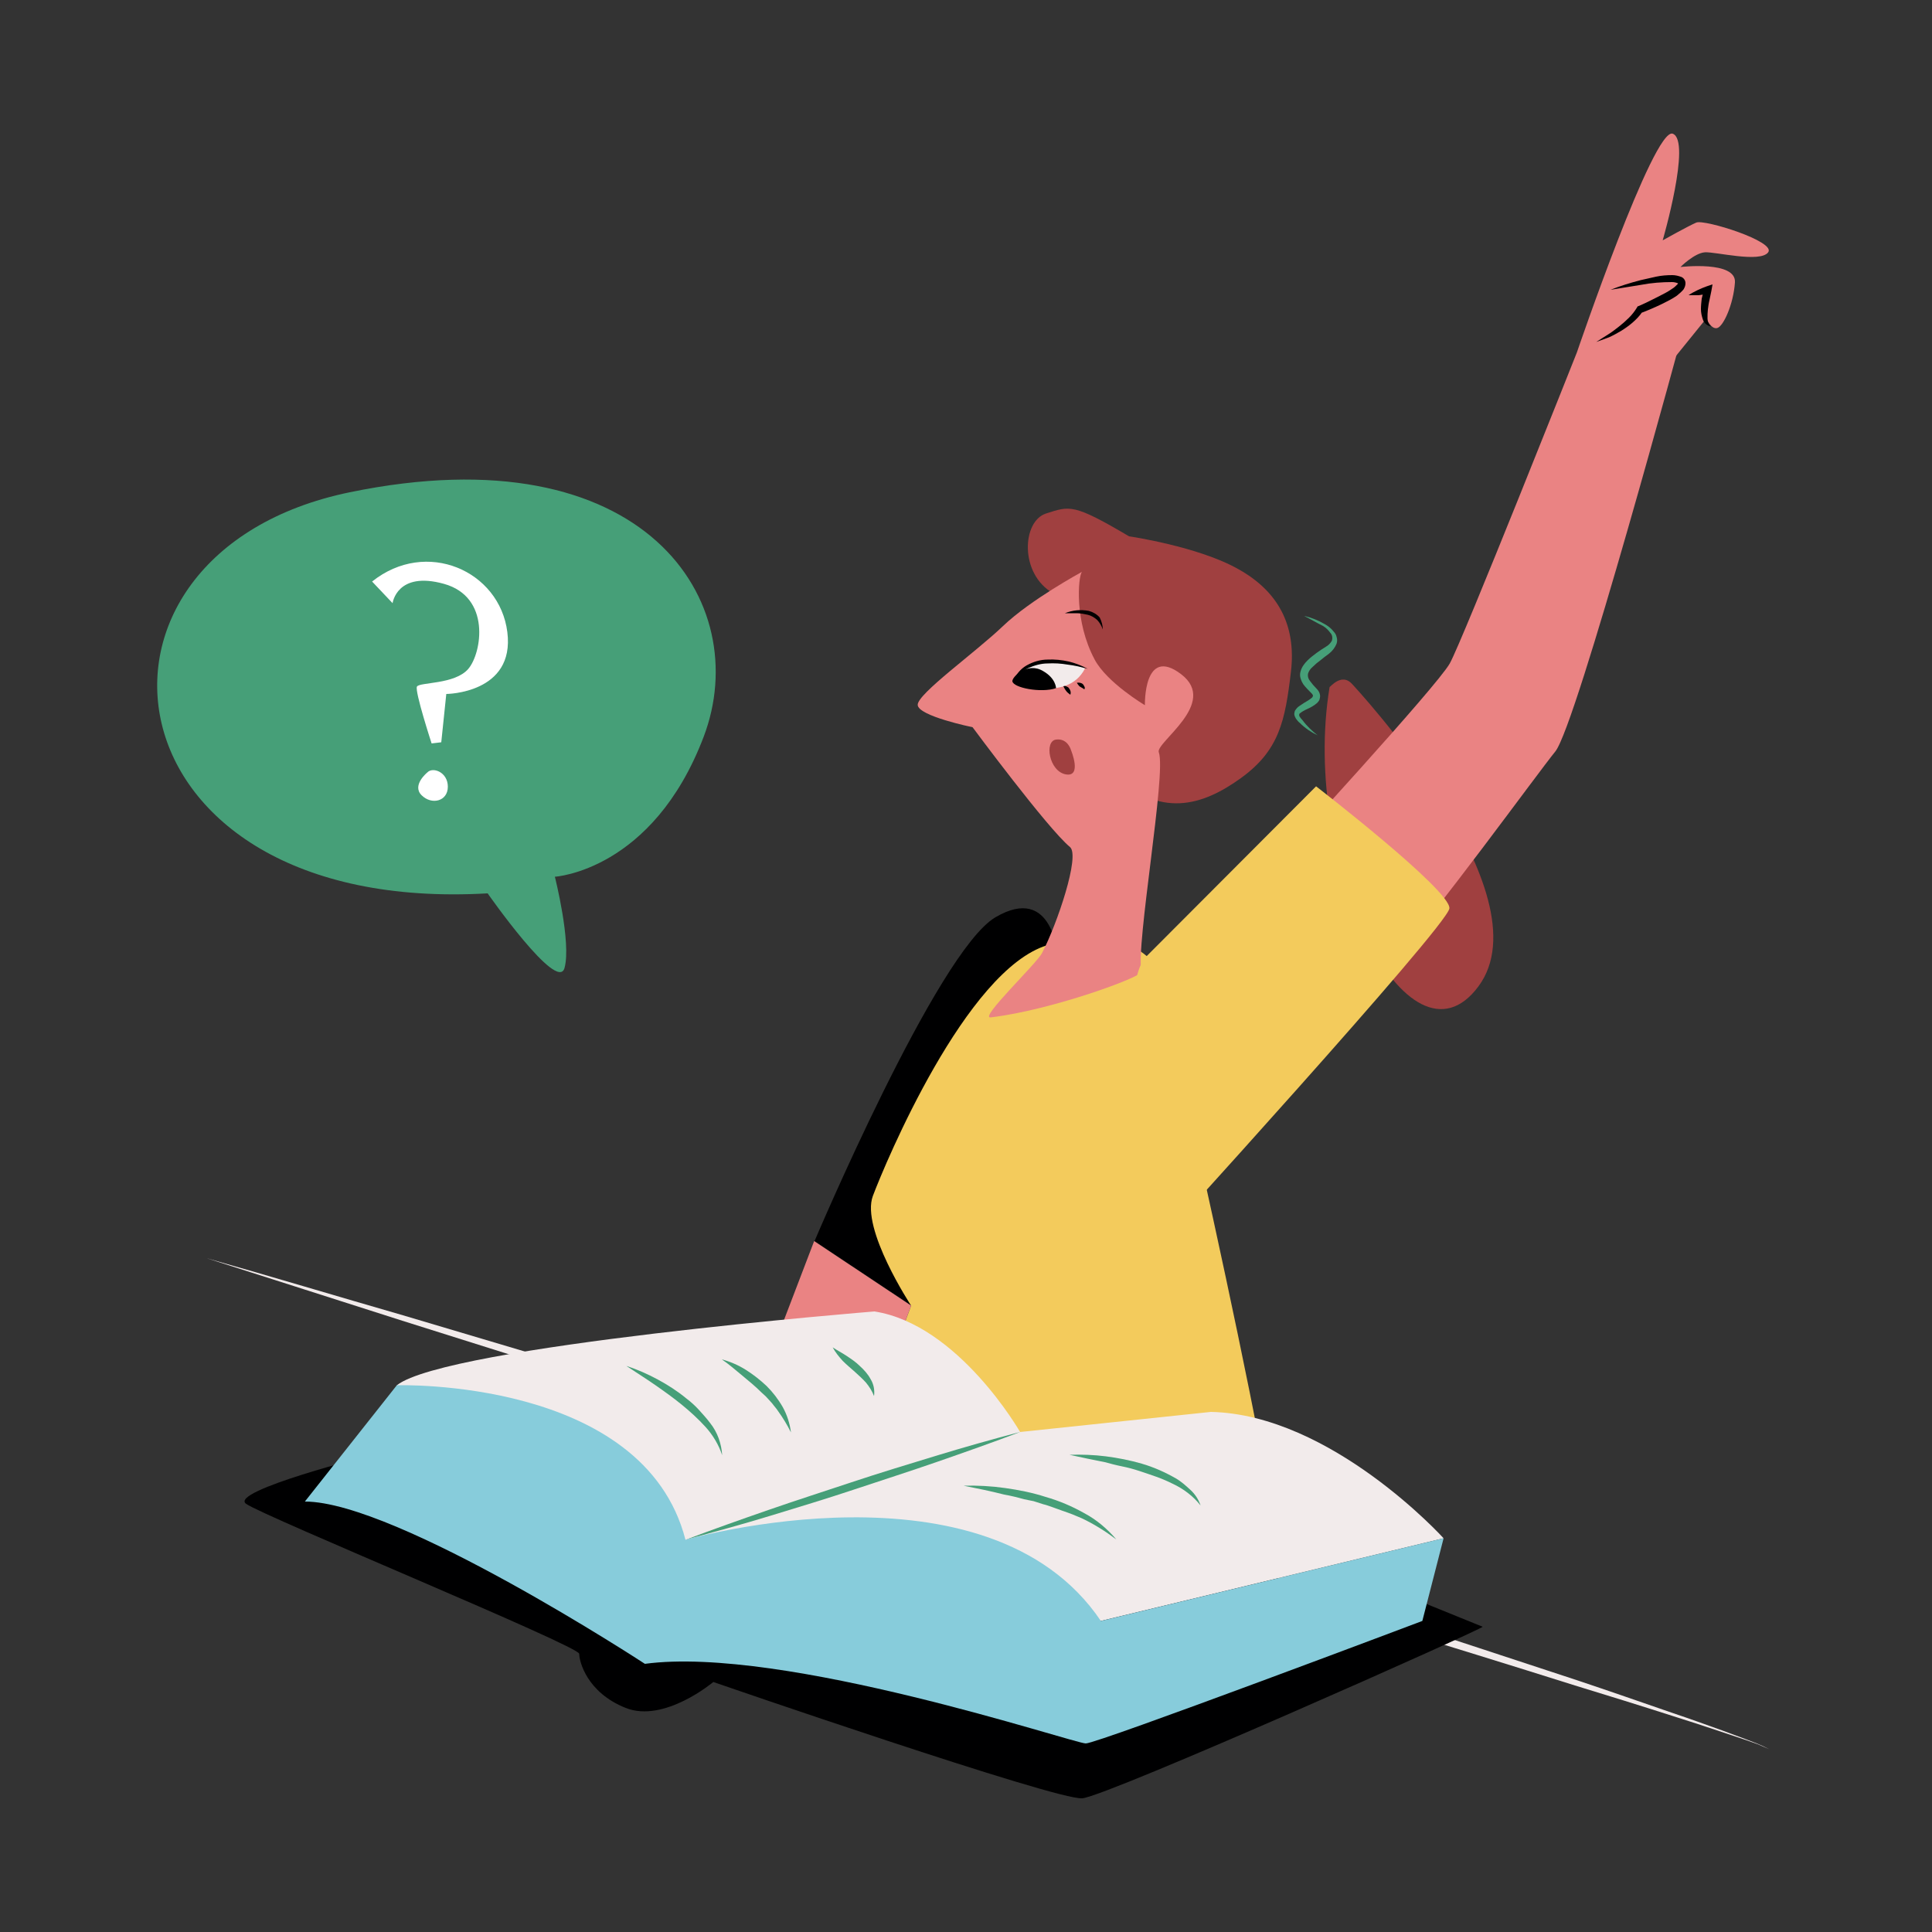 <svg transform="scale(1)" version="1.1" id="Layer_1" xmlns="http://www.w3.org/2000/svg" xmlns:xlink="http://www.w3.org/1999/xlink" x="0px" y="0px" viewBox="0 0 500 500" xml:space="preserve" class="show_show__wrapper__graphic__5Waiy "><rect x="0" y="0" width="500" height="500" fill="#333333" stroke="none"/><title>React</title><style type="text/css">
	.st0{fill:#000001;}
	.st1{fill:#F3CB5C;}
	.st2{fill:#A04040;}
	.st3{fill:#EA8383;}
	.st4{fill:#469F78;}
	.st5{fill:#F2EBEB;}
	.st6{fill:#87CCDB;}
	.st7{fill:#FFFFFF;}
</style><g id="character"><path class="st0" d="M273.8,247.8c0,0-1.1-19.3-16.2-10.4s-46.8,83.8-46.8,83.8l25.1,16.7L273.8,247.8z"></path><path class="st1" d="M221,377.4l14.8-39.5c0,0-13.1-19.9-9.9-28.4s24.1-58.6,45.2-64.9s28.2,5.6,28.2,5.6s37.1,159.5,31.8,162.9
		L221,377.4z"></path><path class="st2" d="M292.2,138.8c0,0,17.9,2.6,28.3,8.5c10.2,5.7,15,14.4,13.6,26.5c-1.5,12.7-3,20.4-13,27.6s-20.9,10.5-33.4-1.3
		s-6.5-41.6-15.2-46.6s-8-18.6-1.8-20.6S277.8,130.3,292.2,138.8z"></path><path class="st3" d="M256.4,263.3c-3.2,0.4,11.9-13.9,13.3-16.7c3.9-7.5,9.9-25.2,7.2-27.4c-5.8-4.8-25.2-31-25.2-31
		s-14.2-2.9-14.2-5.8s15-13.6,22.1-20.4s20.4-14,20.4-14c-1,1.3-2,12.8,3.3,22.7c3.2,6,13,11.8,13,11.8s-0.4-15.5,9.4-8
		s-6.8,17.7-5.8,20.2c2,5.4-6,49.9-4.5,56.8C295.6,252.8,272.3,261.4,256.4,263.3z"></path><path class="st2" d="M277.2,194.2c0,0-0.8-3.2-3.9-2.8s-1.8,8.2,2.5,9S277.2,194.2,277.2,194.2z"></path><path class="st4" d="M337.5,159.4c1.8,0.4,3.6,1.1,5.3,2.1c0.9,0.5,1.7,1.1,2.3,1.9c0.4,0.4,0.7,0.9,0.8,1.4c0.2,0.6,0.2,1.2,0,1.8
		c-0.4,1-1.1,1.9-2,2.6c-0.8,0.6-1.5,1.1-2.2,1.7c-0.7,0.5-1.4,1.1-2,1.7c-0.6,0.5-1,1.1-1.2,1.8c-0.1,0.7,0.1,1.3,0.5,1.8
		c0.5,0.7,1.1,1.4,1.7,2c0.5,0.5,0.8,1,0.9,1.6c0.1,0.4,0,0.8-0.1,1.2c-0.1,0.3-0.3,0.6-0.6,0.9c-0.8,0.7-1.7,1.2-2.6,1.6
		c-0.7,0.3-1.4,0.7-2,1.2c-0.1,0.2-0.1,0.4,0,0.7c0.2,0.3,0.5,0.7,0.8,1c1.1,1.5,2.5,2.8,3.9,3.9c-1.7-0.8-3.3-1.9-4.6-3.2
		c-0.4-0.3-0.7-0.7-1-1.1c-0.2-0.3-0.3-0.6-0.4-0.9c-0.1-0.4,0-0.7,0.1-1.1c0.3-0.5,0.7-1,1.2-1.3c0.4-0.3,0.8-0.5,1.2-0.8
		c0.7-0.4,1.4-0.8,2.1-1.4c0.2-0.3,0.2-0.4,0.2-0.5c-0.1-0.3-0.3-0.5-0.5-0.7c-0.7-0.7-1.4-1.4-2-2.2c-0.1-0.2-0.3-0.5-0.4-0.7
		c-0.1-0.3-0.2-0.5-0.3-0.8c-0.2-0.6-0.2-1.3,0-1.9c0.3-1.1,1-2,1.8-2.8c0.7-0.7,1.5-1.3,2.3-1.9c0.8-0.6,1.6-1.1,2.4-1.6
		c0.7-0.4,1.2-0.9,1.6-1.6c0.2-0.7,0.1-1.5-0.4-2c-0.5-0.7-1.1-1.3-1.9-1.8C340.6,161.1,339.1,160.2,337.5,159.4z"></path><path class="st2" d="M349.9,177c0,0,50.7,54.1,32.7,78.3s-46.1-31.5-38.5-77.5C344.2,177.9,347.2,174,349.9,177z"></path><path class="st0" d="M285.4,162.9c-0.3-0.9-0.8-1.8-1.5-2.5c-0.7-0.6-1.5-1.1-2.4-1.3c-0.9-0.2-1.9-0.4-2.9-0.4c-1,0-2,0-3,0
		c2-0.8,4.1-1,6.2-0.6c1.1,0.3,2.1,0.9,2.8,1.7C285.1,160.8,285.4,161.9,285.4,162.9z"></path><path class="st5" d="M280.8,173c0,0-13.4-6.1-18.7,3.2C262.1,176.2,276,182.3,280.8,173z"></path><path class="st0" d="M281.5,173.1c-1.7-0.5-3.5-0.9-5.2-1.1c-1.7-0.3-3.5-0.4-5.2-0.3c-1.7,0-3.4,0.5-5,1.2
		c-1.6,0.8-2.9,1.9-3.9,3.4c0.7-1.7,1.9-3.2,3.5-4.1c1.6-0.9,3.5-1.5,5.4-1.5c1.8-0.1,3.7,0.1,5.5,0.5
		C278.2,171.6,279.9,172.2,281.5,173.1z"></path><path class="st0" d="M280.6,178.4c-0.2-0.2-0.4-0.3-0.6-0.4c-0.2-0.1-0.3-0.2-0.5-0.3c-0.2-0.1-0.3-0.3-0.4-0.4
		c-0.2-0.2-0.3-0.4-0.4-0.6c0.5-0.1,1.1,0,1.5,0.3c0.2,0.2,0.3,0.4,0.4,0.6C280.8,177.9,280.8,178.2,280.6,178.4z"></path><path class="st0" d="M277,179.8c-0.4-0.3-0.8-0.6-1.1-1c-0.3-0.4-0.5-0.8-0.7-1.2c0.3-0.1,0.6-0.1,0.9,0.1c0.3,0.1,0.5,0.3,0.6,0.5
		C277.1,178.7,277.2,179.3,277,179.8z"></path><path class="st0" d="M273.3,178.1c0,0,0-2.5-3.3-4.4c-4.1-2.5-8.1,1.5-8,2.6C262.2,178,269.4,179.4,273.3,178.1z"></path><path class="st3" d="M356.9,243.1c0,0,2.3,6.5,4.4,4.4c9.7-10.2,36.7-47.5,41.2-53c5.5-6.7,33.3-109.7,33.3-109.7l-27.7,6.4
		c0,0-29.6,74.6-32.9,80.5s-43.5,49.6-43.5,49.6L356.9,243.1z"></path><path class="st3" d="M408.1,91.2c0,0,19.9-58.4,24.8-56.6s-2.6,27.6-2.6,27.6s6.6-3.7,8.7-4.6s20.7,4.9,18.6,7.7s-13.7-0.2-16.4,0
		s-6.3,3.8-6.3,3.8s14.5-1.7,14.1,4s-3,11.4-4.6,11.8s-2.8-2.5-2.8-2.5l-12.3,15.2L408.1,91.2z"></path><path class="st0" d="M413.1,88.5c1-0.6,2-1.3,3-1.9s2-1.4,2.9-2.1c0.9-0.7,1.8-1.5,2.6-2.3c0.8-0.8,1.5-1.7,2.1-2.7l0.1-0.2
		l0.3-0.1c1.2-0.5,2.4-1.1,3.6-1.7s2.4-1.2,3.5-1.8c0.6-0.3,1.1-0.7,1.6-1c0.5-0.3,0.9-0.7,1.3-1.1c0.2-0.2,0.2-0.3,0.2-0.3
		s0,0.1-0.1,0c-0.5-0.2-1-0.3-1.5-0.3c-2.6,0-5.3,0.2-7.9,0.7c-2.7,0.4-5.3,0.9-8,1.3c2.5-1,5.1-1.8,7.8-2.5c1.3-0.3,2.7-0.6,4-0.9
		c1.4-0.3,2.8-0.4,4.2-0.4c0.8,0,1.6,0.2,2.4,0.5c0.6,0.3,1,0.9,1,1.6c0,0.6-0.2,1.1-0.5,1.6c-0.5,0.6-1.1,1.1-1.7,1.6
		c-0.6,0.4-1.2,0.8-1.8,1.1c-2.4,1.3-4.9,2.4-7.5,3.4l0.4-0.4c-0.7,1.1-1.6,2-2.5,2.8c-0.9,0.8-1.9,1.5-3,2.2
		c-1,0.6-2.1,1.2-3.2,1.7C415.3,87.7,414.2,88.1,413.1,88.5z"></path><path class="st0" d="M437,76.4c0.7-0.5,1.5-0.9,2.3-1.3c0.8-0.4,1.6-0.7,2.4-1l1.5-0.5l-0.3,1.7l-0.5,2.4c-0.2,0.8-0.3,1.6-0.4,2.4
		c-0.1,0.8-0.1,1.5-0.1,2.3c0,0.8,0.3,1.6,0.9,2.1c-1-0.2-1.8-0.9-2.1-1.8c-0.3-0.9-0.5-1.8-0.5-2.7c0-0.9,0.1-1.8,0.2-2.7
		c0.2-0.9,0.4-1.7,0.7-2.5l1.1,1.1c-0.8,0.2-1.7,0.4-2.6,0.5C438.8,76.4,437.9,76.4,437,76.4z"></path><path class="st1" d="M296.8,247.4l43.8-43.9c0,0,35,27,34.5,31.6s-78.2,89.8-78.2,89.8S287.4,255.8,296.8,247.4z"></path><polygon class="st3" points="210.7,321.2 193.3,366.7 221,377.4 235.8,337.9 	"></polygon><path class="st5" d="M53.4,325.6c17,4.8,33.9,9.9,50.9,14.8l50.8,15.1c16.9,5,33.8,10.2,50.7,15.4l50.7,15.5l50.6,15.9
		c16.8,5.3,33.7,10.6,50.5,16s33.6,11,50.4,16.5c8.4,2.8,16.7,5.7,25.1,8.6c4.2,1.4,8.3,2.9,12.5,4.4c2.1,0.8,4.1,1.5,6.2,2.3
		l3.1,1.2c1,0.4,2,0.9,3,1.4c-1-0.4-2-0.9-3-1.3l-3.1-1.1c-2.1-0.7-4.2-1.4-6.3-2.1c-4.2-1.4-8.4-2.8-12.6-4.1
		c-8.4-2.7-16.8-5.3-25.3-7.9c-16.8-5.3-33.7-10.5-50.6-15.7l-101.3-31.2l-101.1-31.6l-50.5-15.9C87,336.3,70.2,331,53.4,325.6z"></path></g><g id="book"><path class="st0" d="M96.4,376.5c0,0-37.4,9.4-32.7,12.7s86.2,36.8,86.2,38.8s2,10,12,14s22.7-6.7,22.7-6.7s88.9,30.7,95.5,30.1
		s104.3-44.1,103.6-44.4s-20.7-8.4-20.7-8.4l-73.3-9.9L96.4,376.5z"></path><path class="st5" d="M226.3,339.4c0,0-110.6,8.9-123.6,19.1l68.3,62.2l113.9-1.2l88.7-21.4c0,0-29-32-60.2-32.7l-49.4,5.2
		C264,370.6,248.1,342.8,226.3,339.4z"></path><path class="st4" d="M177.4,398.5c7.1-2.7,14.2-5.2,21.4-7.7c7.2-2.5,14.4-4.8,21.6-7.2s14.5-4.6,21.7-6.8s14.6-4.3,21.9-6.2
		c-7.1,2.7-14.2,5.2-21.4,7.7c-7.2,2.5-14.4,4.8-21.6,7.2s-14.5,4.6-21.7,6.8S184.7,396.5,177.4,398.5z"></path><path class="st4" d="M249.4,384.5c3.6-0.1,7.2,0.1,10.7,0.6c3.6,0.5,7.1,1.2,10.5,2.3c3.5,1,6.8,2.4,10,4.2c3.2,1.7,6,4.1,8.3,6.8
		c-2.8-2.1-5.8-4-9-5.5c-0.8-0.3-1.6-0.7-2.4-1c-0.8-0.3-1.6-0.6-2.5-0.9s-1.6-0.6-2.5-0.9s-1.6-0.6-2.5-0.8l-2.5-0.8L265,388
		c-1.7-0.5-3.4-0.9-5.1-1.2C256.4,385.9,252.9,385.2,249.4,384.5z"></path><path class="st4" d="M276.8,376.5c3.1-0.1,6.3,0,9.4,0.4c3.1,0.4,6.2,1,9.3,1.9c3.1,0.9,6,2.2,8.8,3.8c1.4,0.8,2.6,1.9,3.8,3
		c1.2,1.1,2.1,2.5,2.6,4c-1.9-2.4-4.4-4.3-7.2-5.6c-1.4-0.7-2.8-1.3-4.2-1.8c-1.4-0.5-2.9-1-4.4-1.5s-3-0.9-4.5-1.2s-3-0.7-4.5-1.1
		C282.9,377.8,279.9,377.2,276.8,376.5z"></path><path class="st4" d="M162.1,353.5c2.8,0.9,5.5,2.1,8.1,3.5c2.6,1.4,5.1,3,7.4,4.9c1.2,0.9,2.3,1.9,3.3,3c1,1.1,2,2.2,2.9,3.4
		c1.9,2.4,2.9,5.3,3.1,8.3c-0.9-2.7-2.4-5.2-4.3-7.3c-1.9-2.1-4-4-6.2-5.8c-2.2-1.8-4.6-3.5-6.9-5.1S164.5,355.1,162.1,353.5z"></path><path class="st4" d="M186.8,351.8c2.2,0.6,4.3,1.5,6.2,2.7c1.9,1.2,3.7,2.6,5.4,4.2c1.6,1.6,3,3.4,4.2,5.5c1.1,2,1.8,4.2,2.1,6.5
		c-1-2-2.1-3.8-3.4-5.6c-0.3-0.5-0.7-0.9-1-1.3c-0.3-0.4-0.6-0.8-1-1.2c-0.4-0.4-0.7-0.8-1.1-1.2l-1.2-1.1c-1.5-1.5-3.2-2.9-4.9-4.3
		S188.7,353.1,186.8,351.8z"></path><path class="st4" d="M215.5,348.7c1.2,0.8,2.4,1.4,3.6,2.2c1.2,0.8,2.4,1.6,3.4,2.6c1.1,1,2.1,2.1,2.8,3.4c0.8,1.3,1.1,2.8,0.9,4.4
		c-0.5-1.3-1.2-2.4-2.1-3.5c-0.9-1-1.9-1.9-2.9-2.8c-1-0.9-2.1-1.8-3.1-2.8C217.1,351.1,216.2,350,215.5,348.7z"></path><path class="st6" d="M78.9,388.6l23.8-30.1c0,0,63.9-2,74.7,40c0,0,78.2-22.5,107.5,21l88.7-21.4l-5.5,21.4c0,0-84,31.7-87.1,31.7
		s-78.4-25.4-114.1-20.6C166.9,430.6,102.7,388.6,78.9,388.6z"></path></g><g id="question"><path class="st4" d="M126.2,231.2c0,0,18.1,25.9,19.9,19.3s-2.5-23.6-2.5-23.6s25.3-1.5,38.5-36.2s-15-79.1-91.6-63.3
		S25.5,237,126.2,231.2z"></path><path class="st7" d="M96.3,150.5l5.3,5.6c0,0,1.1-8.4,13.3-5s9.8,17.9,6.3,22s-12.7,3.4-13.3,4.6s3.8,14.7,3.8,14.7l2.5-0.3
		l1.3-12.5c0,0,17.8-0.1,15.8-16S110.3,139.3,96.3,150.5z"></path><path class="st7" d="M110.6,199.9c0,0-4.1,3.3-1.5,5.9s6.8,1.6,6.8-2.2S112,198.4,110.6,199.9z"></path></g></svg>